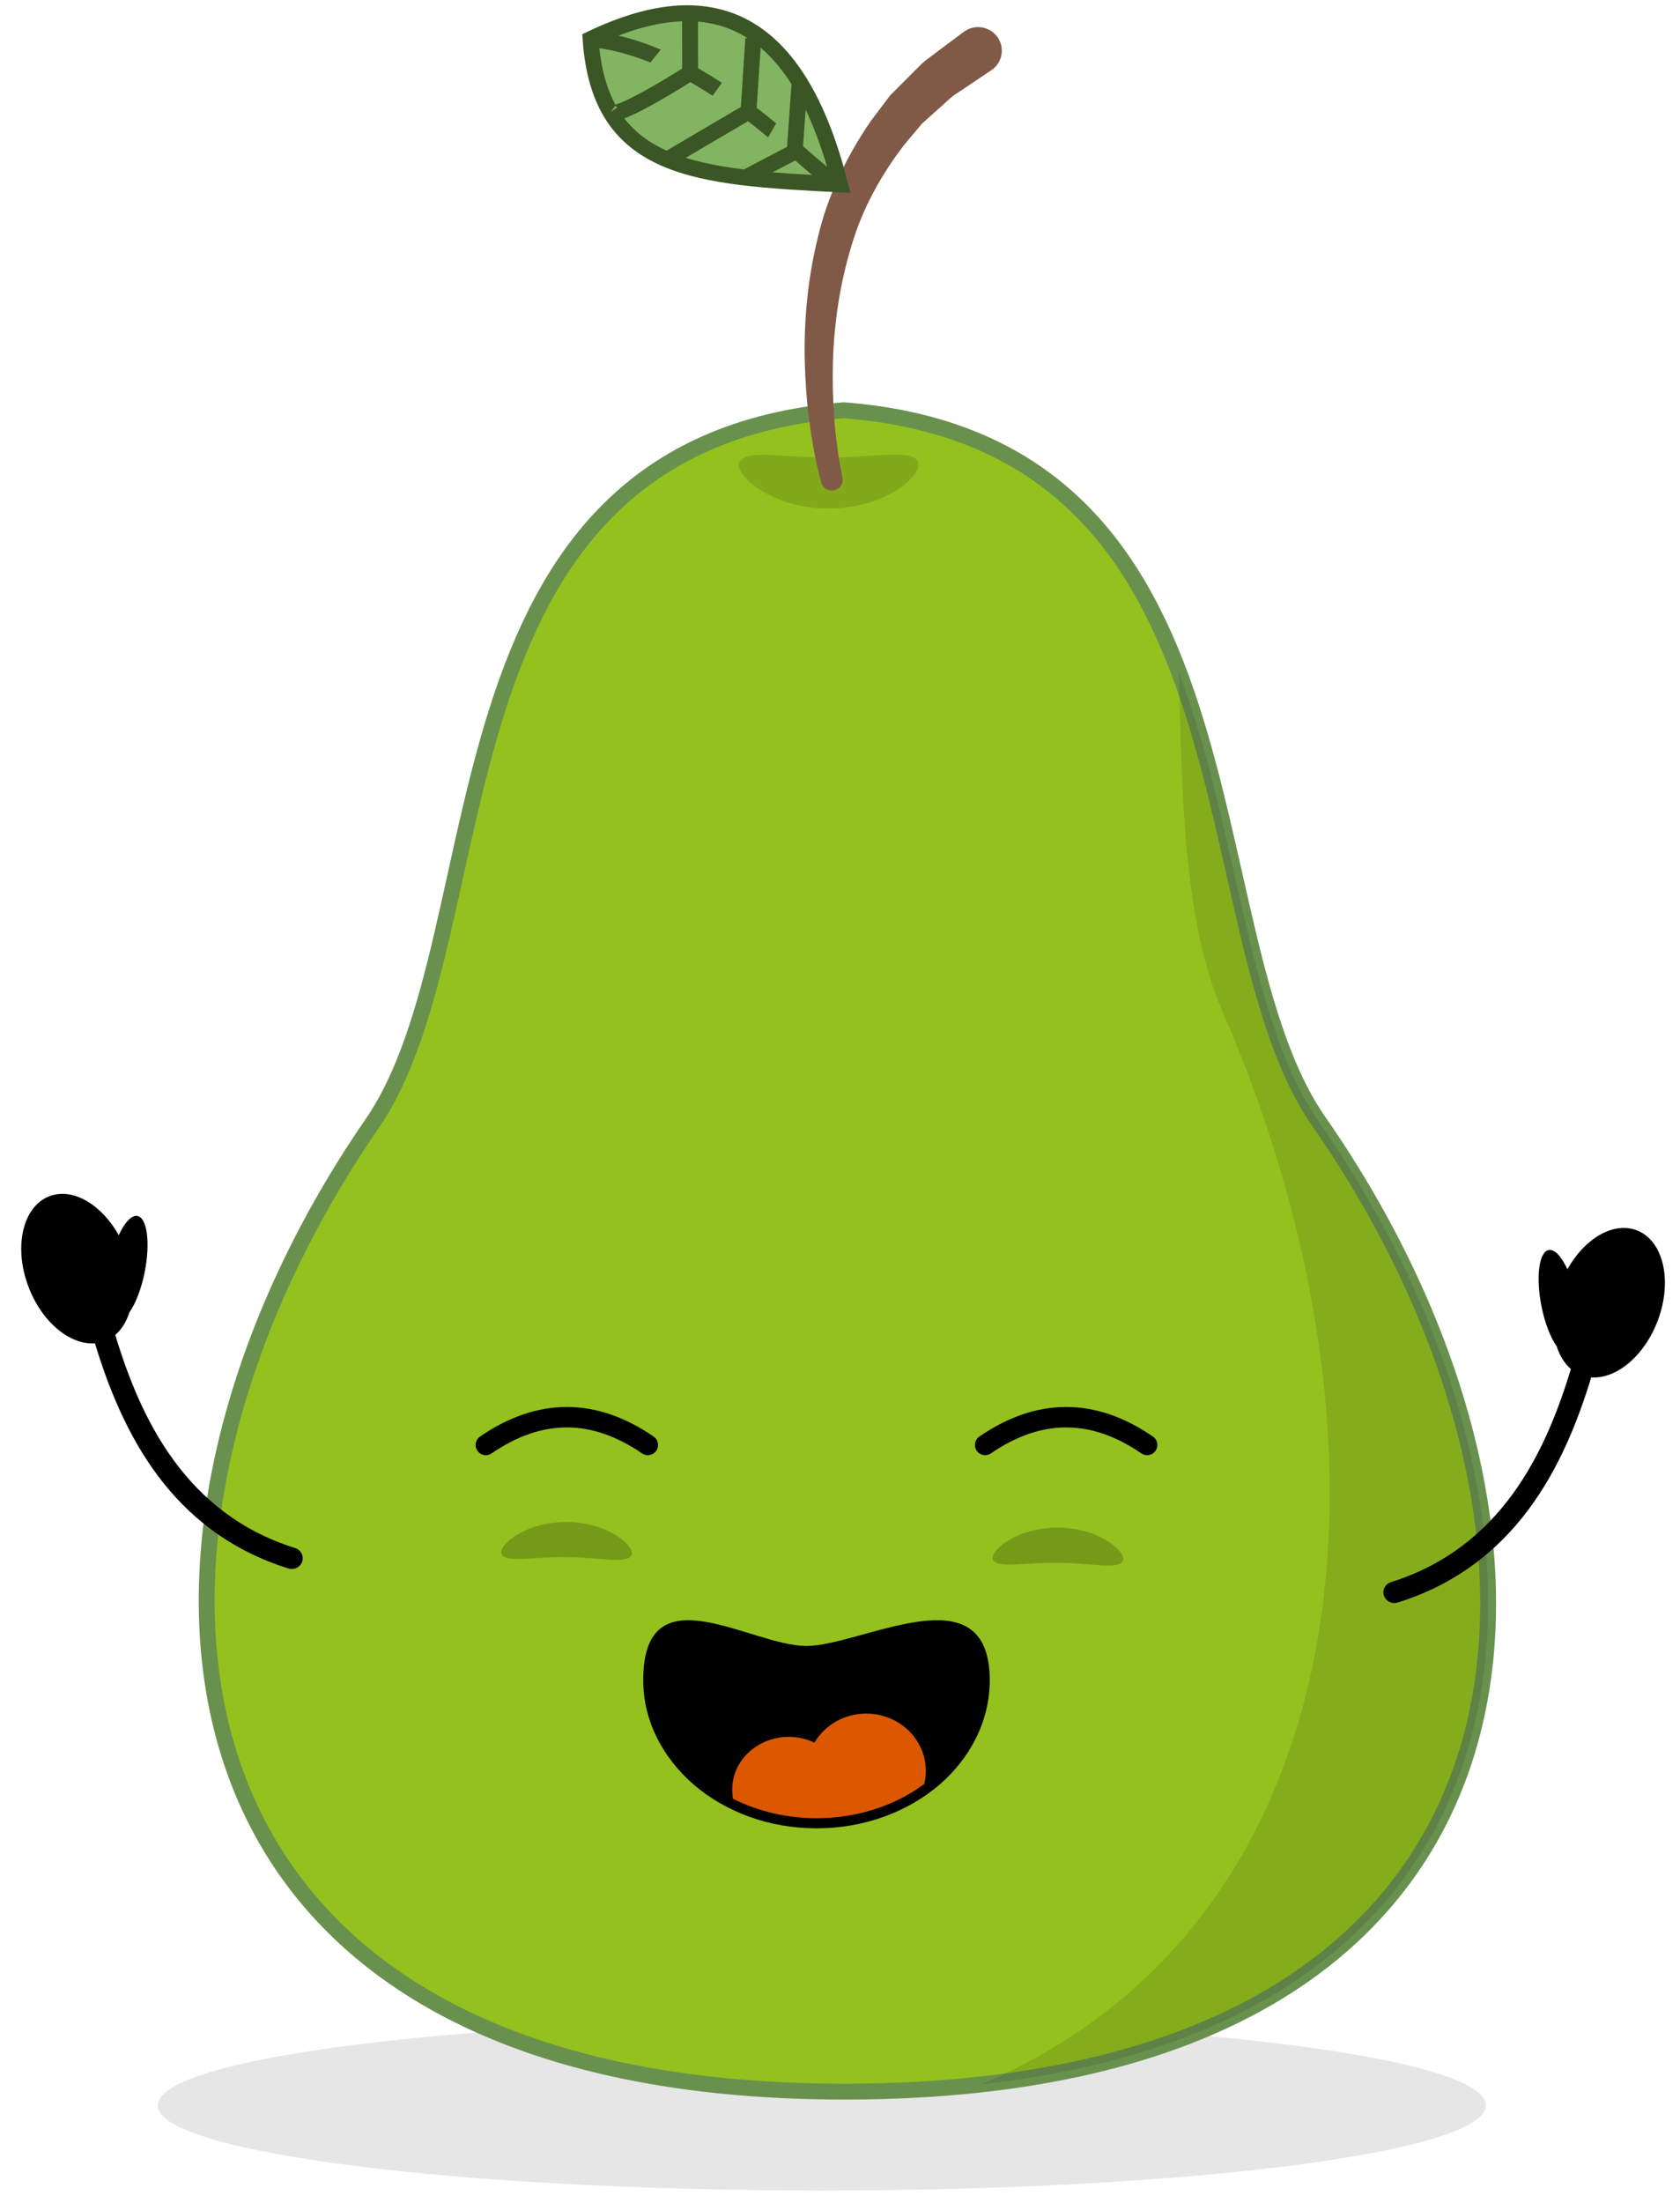 <?xml version="1.0" encoding="utf-8"?>
<svg width="148px" height="194px" viewbox="0 0 148 194" version="1.1" xmlns:xlink="http://www.w3.org/1999/xlink" xmlns="http://www.w3.org/2000/svg">
  <defs>
    <path d="M0 0L30.526 0L30.526 18.324L0 18.324L0 0Z" transform="translate(0.365 0.476)" id="path_1" />
    <clipPath id="mask_1">
      <use xlink:href="#path_1" />
    </clipPath>
  </defs>
  <g id="Group" transform="translate(0.9 0.9)">
    <path d="M58.5 15C90.809 15 117 11.642 117 7.5C117 3.358 90.809 0 58.5 0C26.191 0 0 3.358 0 7.5C0 11.642 26.191 15 58.5 15Z" transform="translate(13 177)" id="Oval" fill="#000000" fill-opacity="0.1" fill-rule="evenodd" stroke="none" />
    <g id="Hruska">
      <path d="M97.973 62.634C86.209 45.736 93.659 2.916 56.12 0C18.596 3.092 26.25 45.877 14.569 62.831C-10.603 99.363 -7.073 148.212 56.475 148.064C120.591 147.913 123.318 99.049 97.973 62.634" transform="translate(17.308 35.226)" id="Fill-1" fill="#94C11E" fill-rule="evenodd" stroke="none" />
      <path d="M97.973 62.634C86.209 45.736 93.659 2.916 56.12 0C18.596 3.092 26.25 45.877 14.569 62.831C-10.603 99.363 -7.073 148.212 56.475 148.064C120.591 147.913 123.318 99.049 97.973 62.634Z" transform="translate(17.308 35.226)" id="Stroke-3" fill="none" fill-rule="evenodd" stroke="#69914E" stroke-width="1.4" />
      <path d="M44.664 81.898C44.715 102.994 31.838 120.842 0 124.361C33.934 109.894 37.689 67.625 21.285 29.939C17.886 22.118 17.692 11.383 17.427 0C22.657 13.85 23.409 30.475 29.744 39.575C39.107 53.013 44.632 68.15 44.664 81.898" transform="translate(85.531 58.291)" id="Fill-5" fill="#000000" fill-opacity="0.105" fill-rule="evenodd" stroke="none" />
      <path d="M0.098 0.586C-0.622 1.593 2.698 4.762 7.928 4.747C13.157 4.738 16.454 1.559 15.727 0.556C15.058 -0.511 11.699 0.296 7.915 0.241C4.132 0.312 0.762 -0.487 0.098 0.586" transform="translate(64.196 39.129)" id="Fill-7" fill="#000000" fill-opacity="0.125" fill-rule="evenodd" stroke="none" />
      <path d="M1.463 40.102C0.524 36.532 0.102 32.965 0.009 29.321C-0.062 25.69 0.295 22.021 1.19 18.43C2.041 14.824 3.695 11.381 5.831 8.271L7.547 6.001L9.561 3.982C9.905 3.65 10.226 3.295 10.588 2.987L11.728 2.129L14.02 0.418C14.943 -0.272 16.257 -0.088 16.953 0.826C17.65 1.742 17.464 3.042 16.541 3.731C16.515 3.752 16.489 3.768 16.463 3.788L16.221 3.95L14.159 5.334L13.122 6.025C12.792 6.275 12.504 6.571 12.193 6.841L10.342 8.498L8.747 10.4C6.741 13.023 5.083 15.99 4.133 19.248C3.142 22.483 2.615 25.892 2.499 29.334C2.399 32.759 2.636 36.291 3.325 39.615L3.336 39.67C3.443 40.186 3.108 40.688 2.587 40.793C2.084 40.895 1.593 40.587 1.463 40.102" transform="translate(69.982 1.487)" id="Fill-9" fill="#805A47" fill-rule="evenodd" stroke="none" />
      <path d="M21.985 15.076C18.456 1.248 11.385 -3.195 0 2.275C0.796 13.942 9.395 14.426 21.985 15.076" transform="translate(51.127 0.265)" id="Fill-11" fill="#83B462" fill-rule="evenodd" stroke="none" />
      <path d="M21.985 15.076C18.456 1.248 11.385 -3.195 0 2.275C0.796 13.942 9.395 14.426 21.985 15.076Z" transform="translate(51.127 0.265)" id="Stroke-13" fill="none" fill-rule="evenodd" stroke="#3A5624" stroke-width="1.4" />
      <g id="Group-18" transform="translate(50.91 2.51)">
        <path d="M21.985 12.801C20.299 12.713 10.759 1.037 0 0" transform="translate(0.217 0.03)" id="Fill-15" fill="#83B462" fill-rule="evenodd" stroke="none" />
        <path d="M21.985 12.801C20.299 12.713 10.759 1.037 0 0" transform="translate(0.217 0.03)" id="Stroke-17" fill="none" fill-rule="evenodd" stroke="#3A5624" stroke-width="1.4" />
      </g>
      <g id="Group-22" transform="translate(52.854 0)">
        <path d="M0 8.69C0.49 9.438 7.019 5.248 7.019 5.248L7.006 0" transform="translate(0.026 0.272)" id="Fill-19" fill="#83B462" fill-rule="evenodd" stroke="none" />
        <path d="M0 8.69C0.49 9.438 7.019 5.248 7.019 5.248L7.006 0" transform="translate(0.026 0.272)" id="Stroke-21" fill="none" fill-rule="evenodd" stroke="#3A5624" stroke-width="1.4" />
      </g>
      <g id="Group-26" transform="translate(57.854 1.966)">
        <path d="M7.582 0L7.16 6.427L0 10.639" transform="translate(0.025 0.54)" id="Fill-23" fill="#83B462" fill-rule="evenodd" stroke="none" />
        <path d="M7.582 0L7.16 6.427L0 10.639" transform="translate(0.025 0.54)" id="Stroke-25" fill="none" fill-rule="evenodd" stroke="#3A5624" stroke-width="1.4" />
      </g>
      <g id="Group-30" transform="translate(64.29 6.116)">
        <path d="M4.78 0L4.35 6.132L0 8.406" transform="translate(0.469 0.219)" id="Fill-27" fill="#83B462" fill-rule="evenodd" stroke="none" />
        <path d="M4.78 0L4.35 6.132L0 8.406" transform="translate(0.469 0.219)" id="Stroke-29" fill="none" fill-rule="evenodd" stroke="#3A5624" stroke-width="1.4" />
      </g>
      <path d="M14.564 1.948C13.704 2.11 13.416 4.314 13.92 6.872C14.218 8.378 14.725 9.657 15.268 10.431C15.532 11.248 15.95 11.94 16.515 12.423C14.27 19.871 10.295 28.181 0.671 31.191C0.164 31.35 -0.116 31.882 0.046 32.379C0.196 32.839 0.674 33.107 1.148 33.018C1.185 33.011 1.224 33.002 1.261 32.99C11.646 29.741 15.916 21.011 18.307 13.161C20.521 13.33 23.019 11.26 24.186 8.119C25.5 4.583 24.633 1.03 22.247 0.182C20.2 -0.545 17.708 0.966 16.209 3.64C15.695 2.529 15.086 1.85 14.564 1.948Z" transform="translate(120.971 107.232)" id="Combined-Shape" fill="#000000" fill-rule="evenodd" stroke="none" />
      <path d="M14.564 1.948C13.704 2.11 13.416 4.314 13.92 6.872C14.218 8.378 14.725 9.657 15.268 10.431C15.532 11.248 15.95 11.94 16.515 12.423C14.27 19.871 10.295 28.181 0.671 31.191C0.164 31.35 -0.116 31.882 0.046 32.379C0.196 32.839 0.674 33.107 1.148 33.018C1.185 33.011 1.224 33.002 1.261 32.99C11.646 29.741 15.916 21.011 18.307 13.161C20.521 13.33 23.019 11.26 24.186 8.119C25.5 4.583 24.633 1.03 22.247 0.182C20.2 -0.545 17.708 0.966 16.209 3.64C15.695 2.529 15.086 1.85 14.564 1.948Z" transform="matrix(-1 0 0 1 25.77 104.232)" id="Combined-Shape-Copy" fill="#000000" fill-rule="evenodd" stroke="none" />
      <g id="Group-14" transform="translate(41 123)">
        <g id="Group-3" transform="translate(14.4 18.303)">
          <path d="M0 0L30.526 0L30.526 18.324L0 18.324L0 0Z" transform="translate(0.365 0.476)" id="Clip-2" fill="none" fill-rule="evenodd" stroke="none" />
          <g clip-path="url(#mask_1)">
            <path d="M14.36 2.265C9.457 2.265 0 -4.469 0 5.284C0 8.868 1.724 12.127 4.473 14.498C7.249 16.869 11.047 18.325 15.277 18.325C19.481 18.325 23.306 16.869 26.082 14.498C28.829 12.127 30.526 8.868 30.526 5.284C30.526 -4.469 19.265 2.265 14.36 2.265" transform="translate(0.365 0.476)" id="Fill-1" fill="#000000" fill-rule="evenodd" stroke="none" />
          </g>
        </g>
        <path d="M11.803 0C9.862 0 8.138 1.022 7.249 2.56C6.575 2.236 5.792 2.048 4.986 2.048C2.237 2.048 0 4.122 0 6.682C0 6.95 0.027 7.222 0.056 7.49C2.344 8.649 4.876 9.214 7.436 9.214C10.804 9.214 14.2 8.217 16.922 6.196C17.003 5.819 17.055 5.441 17.055 5.038C17.055 2.263 14.711 0 11.803 0" transform="translate(22.605 27)" id="Fill-4" fill="#DB5800" fill-rule="evenodd" stroke="none" />
        <path d="M0.058 2.87C-0.414 2.161 2.05 -0.043 5.801 0.001C9.555 0.038 11.94 2.279 11.45 2.972C10.996 3.714 8.559 3.091 5.762 3.106C2.963 3.035 0.486 3.622 0.058 2.87" transform="translate(2.256 10.127)" id="Fill-6" fill="#000000" fill-opacity="0.2" fill-rule="evenodd" stroke="none" />
        <path d="M0.057 2.87C-0.412 2.161 2.048 -0.043 5.801 0.001C9.554 0.038 11.939 2.279 11.45 2.972C10.998 3.714 8.559 3.091 5.76 3.106C2.963 3.035 0.486 3.622 0.057 2.87" transform="translate(45.548 10.624)" id="Fill-8" fill="#000000" fill-opacity="0.2" fill-rule="evenodd" stroke="none" />
        <path d="M0 2.445C4.759 -0.815 9.515 -0.815 14.272 2.445" transform="translate(44.886 0.9)" id="Stroke-10" fill="none" fill-rule="evenodd" stroke="#000000" stroke-width="1.8" stroke-linecap="round" stroke-linejoin="round" />
        <path d="M0 2.445C4.757 -0.815 9.513 -0.815 14.27 2.445" transform="translate(0.9 0.9)" id="Stroke-12" fill="none" fill-rule="evenodd" stroke="#000000" stroke-width="1.8" stroke-linecap="round" stroke-linejoin="round" />
      </g>
    </g>
  </g>
</svg>
